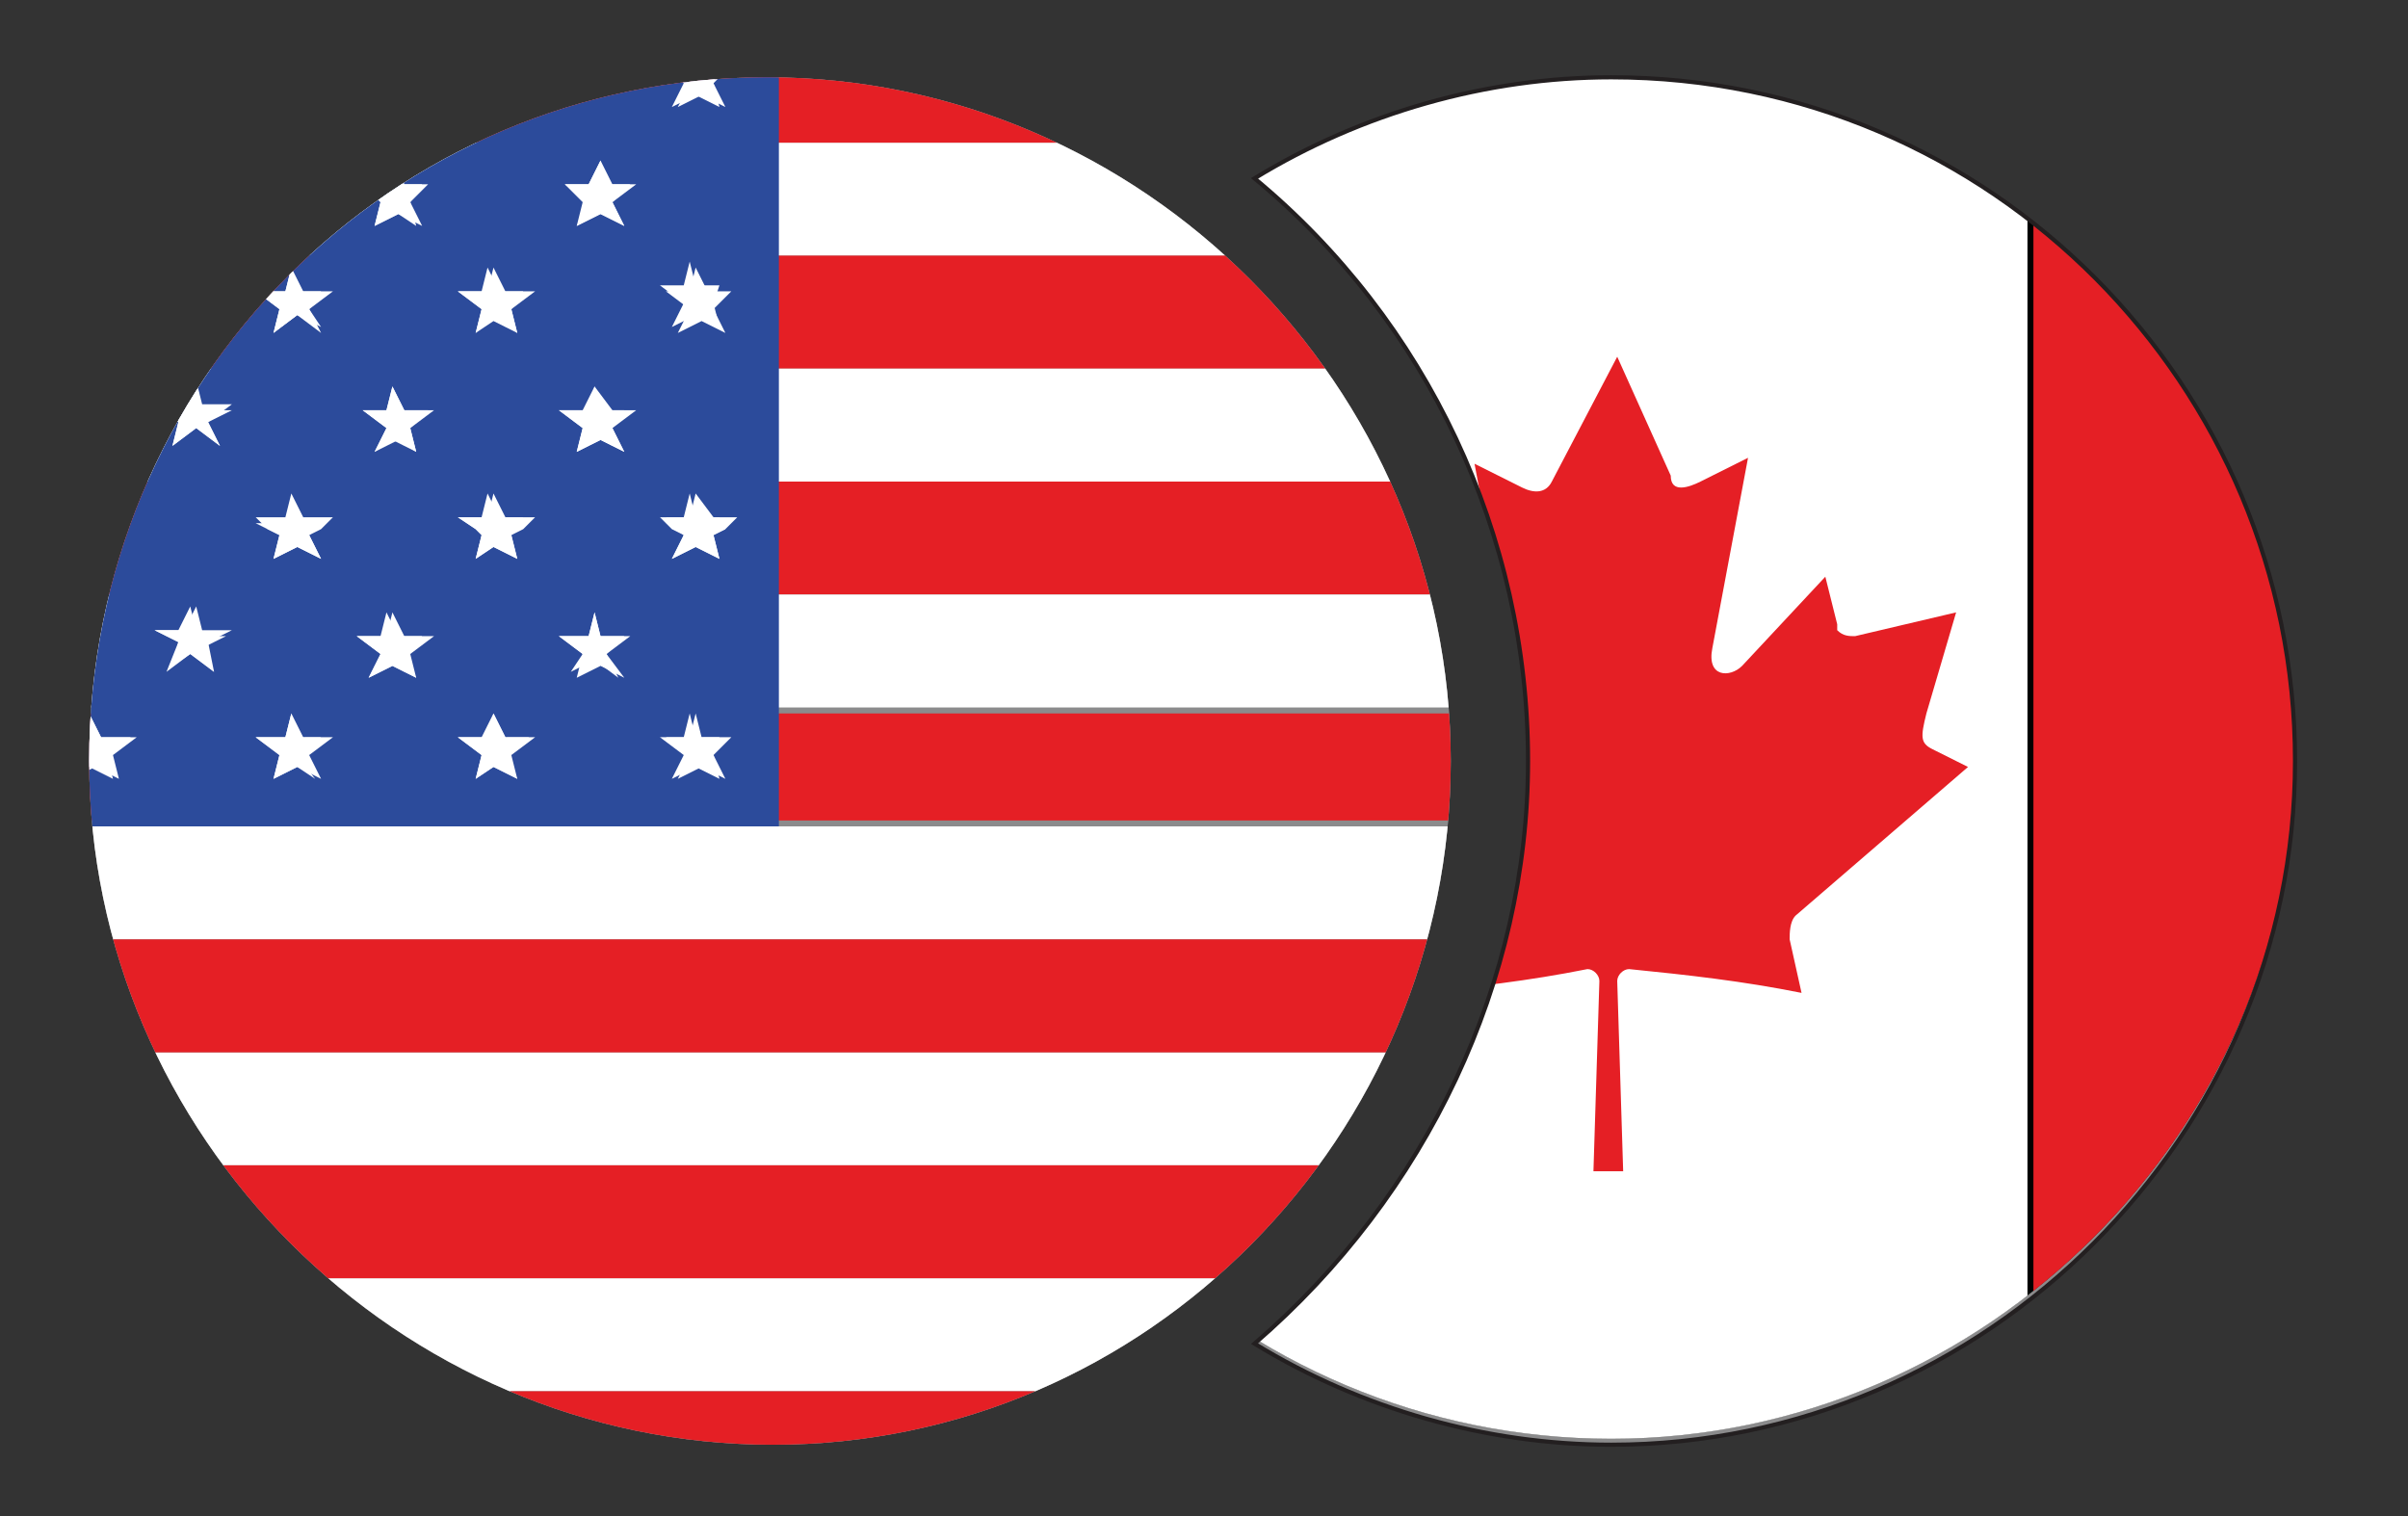 <?xml version="1.0" encoding="utf-8"?>
<!-- Generator: Adobe Illustrator 26.5.0, SVG Export Plug-In . SVG Version: 6.00 Build 0)  -->
<svg version="1.1" id="Layer_1" xmlns="http://www.w3.org/2000/svg" xmlns:xlink="http://www.w3.org/1999/xlink" x="0px" y="0px"
	 viewBox="0 0 40.5 25.5" style="enable-background:new 0 0 40.5 25.5;" xml:space="preserve">
<rect x="0" y="0" width="40.5" height="25.5" fill="#333333" stroke="none"/>
<style type="text/css">
	.st0{fill:#8B8B8C;}
	.st1{clip-path:url(#SVGID_00000150077681566624192290000013247920608323701927_);}
	.st2{fill:#FFFFFF;}
	.st3{fill:#E51F25;}
	.st4{fill:#2C4B9B;}
	.st5{clip-path:url(#SVGID_00000137834135225421423690000014945561060900503172_);}
	.st6{clip-path:url(#SVGID_00000096781963453560220890000002622895725332840086_);}
	.st7{fill:#010101;}
</style>
<g id="USDCAD">
	<g id="c">
		<g id="d">
			<g id="l">
				<g>
					<path class="st0" d="M12.9,1.3c6.3,0,11.5,5.2,11.5,11.5S19.3,24.3,13,24.3S1.5,19.1,1.5,12.8C1.5,6.4,6.6,1.3,12.9,1.3
						C12.9,1.3,12.9,1.3,12.9,1.3z"/>
					<g>
						<defs>
							<path id="SVGID_1_" d="M12.9,1.3c6.3,0,11.5,5.2,11.5,11.5S19.3,24.3,13,24.3S1.5,19.1,1.5,12.8C1.5,6.4,6.6,1.3,12.9,1.3
								C12.9,1.3,12.9,1.3,12.9,1.3z"/>
						</defs>
						<clipPath id="SVGID_00000073708099130336218900000000833072817549769633_">
							<use xlink:href="#SVGID_1_"  style="overflow:visible;"/>
						</clipPath>
						<g style="clip-path:url(#SVGID_00000073708099130336218900000000833072817549769633_);">
							<g id="n">
								<circle id="o" class="st0" cx="13.1" cy="12.9" r="12.6"/>
								<path id="p" class="st2" d="M1,15.8h24.1c0.2-0.6,0.2-1.2,0.3-1.9H0.8C0.8,14.5,0.9,15.1,1,15.8L1,15.8L1,15.8z M2.6,19.6
									h20.9c0.4-0.6,0.7-1.2,1-1.9H1.7C1.9,18.4,2.3,19,2.6,19.6L2.6,19.6L2.6,19.6z M6.5,23.4h13.2c0.9-0.5,1.6-1.2,2.3-1.9H4.2
									C4.9,22.2,5.7,22.9,6.5,23.4L6.5,23.4L6.5,23.4z M19.7,2.4H6.5C5.7,3,4.9,3.6,4.2,4.3H22C21.3,3.6,20.5,2.9,19.7,2.4z"/>
								<path id="q" class="st3" d="M1.7,17.7h22.9c0.2-0.6,0.5-1.2,0.6-1.9H1C1.2,16.4,1.4,17,1.7,17.7z M4.2,21.5H22
									c0.6-0.6,1.1-1.2,1.5-1.9H2.6C3.1,20.3,3.6,20.9,4.2,21.5L4.2,21.5L4.2,21.5z M13.1,25.3c2.3,0,4.6-0.7,6.6-1.9H6.5
									C8.5,24.6,10.8,25.3,13.1,25.3z M1,10h24.1c-0.2-0.6-0.4-1.3-0.6-1.9H1.7C1.4,8.7,1.2,9.4,1,10z M0.7,12.9
									c0,0.3,0,0.6,0,0.9h24.7c0-0.3,0-0.6,0-0.9c0-0.3,0-0.6,0-0.9H0.8C0.7,12.3,0.7,12.6,0.7,12.9L0.7,12.9L0.7,12.9z M4.2,4.3
									C3.6,4.9,3.1,5.5,2.6,6.2h20.9c-0.4-0.7-1-1.3-1.5-1.9H4.2z M13.1,0.5c-2.3,0-4.6,0.7-6.6,1.9h13.2
									C17.7,1.2,15.4,0.5,13.1,0.5z"/>
								<path id="r" class="st2" d="M0.8,11.9h24.7c0-0.6-0.1-1.3-0.3-1.9H1C0.9,10.7,0.8,11.3,0.8,11.9L0.8,11.9L0.8,11.9z
									 M1.7,8.1h22.9c-0.3-0.7-0.6-1.3-1-1.9H2.7C2.3,6.8,1.9,7.5,1.7,8.1z"/>
								<g id="s">
									<path id="t" class="st4" d="M13.1,0.5C6.2,0.5,0.7,6,0.7,12.9l0,0c0,0.3,0,0.7,0,1h12.4V0.5z"/>
									<path id="u" class="st2" d="M1.5,8.6c0,0,0,0.1,0,0.1L1.5,8.6z M1.3,9c0,0.1-0.1,0.2-0.1,0.4L1.3,9z M1.9,13.1l-0.4-0.2
										l-0.4,0.2l0.2-0.4L1,12.4h0.5L1.5,12l0.2,0.4h0.5l-0.4,0.3L1.9,13.1L1.9,13.1z M3.6,11.3L3.2,11l-0.4,0.3L3,10.8l-0.4-0.2
										h0.5l0.2-0.4l0.1,0.4h0.5l-0.4,0.2L3.6,11.3L3.6,11.3L3.6,11.3z M3.5,7.1l0.2,0.4L3.3,7.2L2.9,7.5L3,7.1L2.6,6.8h0.5
										l0.2-0.4l0.1,0.4h0.5L3.5,7.1L3.5,7.1z M5.3,13.1L5,12.9l-0.4,0.2l0.1-0.4l-0.4-0.3h0.5L4.9,12l0.1,0.4h0.4l-0.4,0.3
										L5.3,13.1C5.3,13.1,5.3,13.1,5.3,13.1z M5.3,8.9L5.2,9l0.2,0.4L5,9.2L4.6,9.4L4.7,9L4.5,8.9L4.3,8.8h0.5l0.1-0.4l0.1,0.4
										h0.4L5.3,8.9L5.3,8.9z M5.2,5.2l0.2,0.4L5,5.3L4.6,5.6l0.1-0.4L4.3,4.9h0.5l0.1-0.4l0.1,0.4h0.4L5.2,5.2L5.2,5.2z M7,11.4
										l-0.4-0.2l-0.4,0.2L6.4,11L6,10.7h0.4l0.1-0.4l0.2,0.4h0.4L6.8,11L7,11.4L7,11.4z M6.9,7.2L7,7.6L6.6,7.4L6.3,7.6l0.2-0.4
										L6.1,6.9h0.4l0.1-0.4l0.2,0.4h0.4L6.9,7.2C6.9,7.2,6.9,7.2,6.9,7.2z M6.9,3.4L7,3.8L6.7,3.6L6.3,3.8l0.1-0.4L6.1,3.1h0.4
										l0.1-0.4l0.1,0.4h0.4L6.9,3.4C6.9,3.4,6.9,3.4,6.9,3.4z M8.7,13.1l-0.4-0.2L8,13.1l0.1-0.4l-0.4-0.3h0.4L8.3,12l0.2,0.4
										h0.4l-0.4,0.3L8.7,13.1L8.7,13.1z M8.7,8.9L8.6,9l0.1,0.4L8.3,9.2L8,9.4L8.1,9L8,8.9L7.7,8.7h0.4l0.1-0.4l0.2,0.4h0.4
										L8.7,8.9L8.7,8.9z M8.6,5.2l0.1,0.4L8.3,5.3L8,5.6l0.1-0.4L7.7,4.9h0.4l0.1-0.4l0.2,0.4h0.4L8.6,5.2L8.6,5.2z M10.4,11.4
										L10,11.1l-0.4,0.2L9.8,11l-0.4-0.3h0.5l0.1-0.4l0.1,0.4h0.4L10.2,11L10.4,11.4L10.4,11.4z M10.3,7.2l0.2,0.4l-0.4-0.2
										L9.7,7.6l0.1-0.4L9.4,6.9h0.4L10,6.5l0.1,0.4h0.4L10.3,7.2L10.3,7.2z M10.3,3.4l0.2,0.4l-0.4-0.2L9.7,3.8l0.1-0.4L9.5,3.1
										h0.4l0.2-0.4l0.1,0.4h0.4L10.3,3.4L10.3,3.4z M12.1,13.1l-0.4-0.2l-0.4,0.2l0.2-0.4l-0.4-0.3h0.4l0.1-0.4l0.1,0.4h0.4
										L12,12.7L12.1,13.1L12.1,13.1z M12.2,8.9L12,9l0.1,0.4l-0.4-0.2l-0.4,0.2L11.5,9l-0.2-0.1l-0.2-0.2h0.4l0.1-0.4l0.1,0.4
										h0.4L12.2,8.9L12.2,8.9z M12,5.1l0.1,0.4l-0.4-0.2l-0.4,0.2l0.2-0.4l-0.4-0.3h0.4l0.1-0.4l0.1,0.4h0.4L12,5.1L12,5.1z
										 M12,1.4l0.1,0.4l-0.4-0.2l-0.4,0.2l0.2-0.4l-0.4-0.3h0.4l0.1-0.4l0.1,0.4h0.4L12,1.4L12,1.4z M8.3,1.5l0.4,0.2L8.6,1.4
										l0,0C8.4,1.4,8.3,1.5,8.1,1.6L8,1.8L8.3,1.5L8.3,1.5L8.3,1.5z"/>
									<path id="v" class="st2" d="M8.3,4.5L8.2,4.9H7.7l0.4,0.3L8,5.6l0.3-0.2l0.4,0.2L8.6,5.2l0.4-0.3H8.5L8.3,4.5L8.3,4.5z
										 M8.3,8.3L8.2,8.7H7.7L8,8.9L8.1,9L8,9.4l0.3-0.2l0.4,0.2L8.6,9l0.2-0.1l0.2-0.2H8.5L8.3,8.3L8.3,8.3z M8.5,12.4L8.3,12
										l-0.1,0.4H7.7l0.4,0.3L8,13.1l0.3-0.2l0.4,0.2l-0.1-0.4l0.4-0.3H8.5z M4.9,4.5L4.8,4.9H4.3l0.4,0.3L4.6,5.6L5,5.3l0.4,0.2
										L5.2,5.2l0.4-0.3H5.1L4.9,4.5L4.9,4.5z M4.9,8.3L4.8,8.7H4.3l0.2,0.2L4.7,9L4.6,9.4L5,9.2l0.4,0.2L5.2,9l0.2-0.1l0.2-0.2
										H5.1L4.9,8.3C5,8.3,4.9,8.3,4.9,8.3z M5.1,12.4L4.9,12l-0.1,0.4H4.3l0.4,0.3l-0.1,0.4L5,12.9l0.4,0.2l-0.2-0.4l0.4-0.3
										C5.5,12.4,5.1,12.4,5.1,12.4z M1.5,8.3L1.5,8.6C1.5,8.5,1.5,8.4,1.5,8.3z"/>
									<path id="w" class="st2" d="M1.9,9.4L1.8,9l0.2-0.1l0.2-0.2H1.7L1.6,8.3L1.5,8.6l0,0.1c0,0.1,0,0.2-0.1,0.2L1.2,9.3v0
										l0.4-0.2L1.9,9.4L1.9,9.4L1.9,9.4z M1.7,12.4L1.5,12l-0.1,0.4H1l0.4,0.3l-0.2,0.4l0.4-0.2l0.4,0.2l-0.1-0.4l0.4-0.3
										C2.2,12.4,1.7,12.4,1.7,12.4z M10,6.5L9.9,6.9H9.4l0.4,0.3L9.7,7.6l0.4-0.2l0.4,0.2l-0.2-0.4l0.4-0.3h-0.4L10,6.5L10,6.5z
										 M10.1,10.7L10,10.3l-0.1,0.4H9.4L9.8,11l-0.1,0.4l0.4-0.2l0.4,0.2L10.2,11l0.4-0.3H10.1z M6.6,6.5L6.5,6.9H6.1l0.4,0.3
										L6.3,7.6l0.4-0.2L7,7.6L6.9,7.2l0.4-0.3H6.8L6.6,6.5L6.6,6.5z M6.8,10.7l-0.2-0.4l-0.1,0.4H6L6.4,11l-0.2,0.4l0.4-0.2
										L7,11.4L6.9,11l0.4-0.3C7.2,10.7,6.8,10.7,6.8,10.7z M3.3,6.4L3.1,6.8H2.6L3,7.1L2.9,7.5l0.4-0.3l0.4,0.3L3.5,7.1l0.4-0.2
										H3.4L3.3,6.4L3.3,6.4z M3.3,10.6l-0.1-0.4l-0.2,0.4H2.6L3,10.8l-0.1,0.4L3.2,11l0.4,0.3l-0.2-0.4l0.4-0.2H3.3z M11.7,4.5
										l-0.1,0.4h-0.4l0.4,0.3l-0.2,0.4l0.4-0.2l0.4,0.2L12,5.2l0.3-0.3h-0.4L11.7,4.5L11.7,4.5z M6.7,2.7L6.6,3.1H6.1l0.3,0.3
										L6.3,3.8l0.4-0.2l0.4,0.2L6.9,3.4l0.3-0.3H6.8L6.7,2.7C6.7,2.7,6.7,2.7,6.7,2.7z M10.1,2.7L9.9,3.1H9.5l0.4,0.3L9.7,3.8
										l0.4-0.2l0.4,0.2l-0.2-0.4l0.4-0.3h-0.4L10.1,2.7L10.1,2.7z M11.7,0.7l-0.1,0.4h-0.4l0.4,0.3l-0.2,0.4l0.4-0.2l0.4,0.2
										L12,1.4l0.3-0.3h-0.4L11.7,0.7L11.7,0.7z M11.7,8.3l-0.1,0.4h-0.4l0.2,0.2L11.5,9l-0.2,0.4l0.4-0.2l0.4,0.2L12,9l0.2-0.1
										l0.2-0.2h-0.4L11.7,8.3L11.7,8.3z M11.8,12.4L11.7,12l-0.1,0.4h-0.4l0.4,0.3l-0.2,0.4l0.4-0.2l0.4,0.2L12,12.7l0.3-0.3
										H11.8z"/>
								</g>
							</g>
						</g>
					</g>
				</g>
			</g>
			<g id="x">
				<g>
					<path class="st0" d="M25.7,12.8c0-3.8-1.7-7.4-4.6-9.8c1.8-1.1,3.9-1.7,6-1.7c6.4,0,11.5,5.2,11.5,11.5s-5.2,11.5-11.5,11.5
						c-2.1,0-4.2-0.6-6-1.7C24,20.1,25.7,16.5,25.7,12.8z"/>
					<g>
						<defs>
							<path id="SVGID_00000105408617030189679640000002258785121126427792_" d="M25.7,12.8c0-3.8-1.7-7.4-4.6-9.8
								c1.8-1.1,3.9-1.7,6-1.7c6.4,0,11.5,5.2,11.5,11.5s-5.2,11.5-11.5,11.5c-2.1,0-4.2-0.6-6-1.7C24,20.1,25.7,16.5,25.7,12.8z"/>
						</defs>
						<clipPath id="SVGID_00000123425590097182045680000010487473297927359143_">
							<use xlink:href="#SVGID_00000105408617030189679640000002258785121126427792_"  style="overflow:visible;"/>
						</clipPath>
						<g style="clip-path:url(#SVGID_00000123425590097182045680000010487473297927359143_);">
							<g id="z">
								<g>
									<path class="st2" d="M27.1,1.2c6.4,0,11.5,5.2,11.5,11.5s-5.2,11.5-11.5,11.5s-11.5-5.1-11.5-11.5
										C15.6,6.4,20.7,1.3,27.1,1.2C27.1,1.2,27.1,1.2,27.1,1.2z"/>
									<g>
										<defs>
											<path id="SVGID_00000161628045177151200270000011110805275195495321_" d="M27.1,1.2c6.4,0,11.5,5.2,11.5,11.5
												s-5.2,11.5-11.5,11.5s-11.5-5.1-11.5-11.5C15.6,6.4,20.7,1.3,27.1,1.2C27.1,1.2,27.1,1.2,27.1,1.2z"/>
										</defs>
										<clipPath id="SVGID_00000077298989023057532920000014160515287625440190_">
											<use xlink:href="#SVGID_00000161628045177151200270000011110805275195495321_"  style="overflow:visible;"/>
										</clipPath>
										<g style="clip-path:url(#SVGID_00000077298989023057532920000014160515287625440190_);">
											<g id="ab">
												<path id="ac" class="st7" d="M39,12.8c0,6.6-5.3,11.9-11.9,11.9s-11.9-5.3-11.9-11.9S20.5,0.9,27.1,0.9l0,0
													C33.7,0.9,39,6.2,39,12.8L39,12.8z"/>
												<path id="ad" class="st3" d="M15.3,12.8c0,3.7,1.7,7.2,4.7,9.4V3.4C17.1,5.6,15.3,9.1,15.3,12.8z M38.9,12.8
													c0-3.7-1.7-7.2-4.7-9.4v18.9C37.2,20.1,38.9,16.6,38.9,12.8C38.9,12.8,38.9,12.8,38.9,12.8z"/>
												<path id="ae" class="st2" d="M20,3.4v18.9c4.2,3.1,9.9,3.1,14.1,0V3.4c-2-1.5-4.5-2.3-7.1-2.3C24.5,1.1,22,1.9,20,3.4z"
													/>
												<path id="af" class="st3" d="M27.1,19.7h0.2l-0.1-3.2c0-0.1,0.1-0.2,0.2-0.2c1,0.1,1.9,0.2,2.9,0.4l-0.2-0.9
													c0-0.1,0-0.3,0.1-0.4l2.9-2.5l-0.6-0.3c-0.2-0.1-0.2-0.2-0.1-0.6l0.5-1.7l-1.7,0.4c-0.1,0-0.2,0-0.3-0.1v-0.1l-0.2-0.8
													l-1.4,1.5c-0.2,0.2-0.6,0.2-0.5-0.3l0.6-3.2l-0.8,0.4c-0.2,0.1-0.5,0.2-0.5-0.1L27.2,6l-1.1,2.1
													c-0.1,0.2-0.3,0.2-0.5,0.1l-0.8-0.4l0.6,3.2c0.1,0.6-0.2,0.6-0.5,0.3l-1.4-1.6l-0.3,0.8c0,0.1-0.1,0.2-0.3,0.2l-1.7-0.4
													l0.5,1.7c0.1,0.4,0.2,0.5-0.1,0.6l-0.6,0.3l2.9,2.5c0.1,0.1,0.2,0.3,0.1,0.4l-0.2,0.9c1-0.1,1.9-0.2,2.9-0.4
													c0.1,0,0.2,0.1,0.2,0.2l-0.1,3.2L27.1,19.7L27.1,19.7C27.1,19.7,27.1,19.7,27.1,19.7z"/>
											</g>
										</g>
									</g>
								</g>
							</g>
						</g>
						
							<use xlink:href="#SVGID_00000105408617030189679640000002258785121126427792_"  style="overflow:visible;fill:none;stroke:#231F20;stroke-width:7.000000e-02;stroke-miterlimit:10;"/>
					</g>
				</g>
			</g>
		</g>
	</g>
</g>
</svg>
